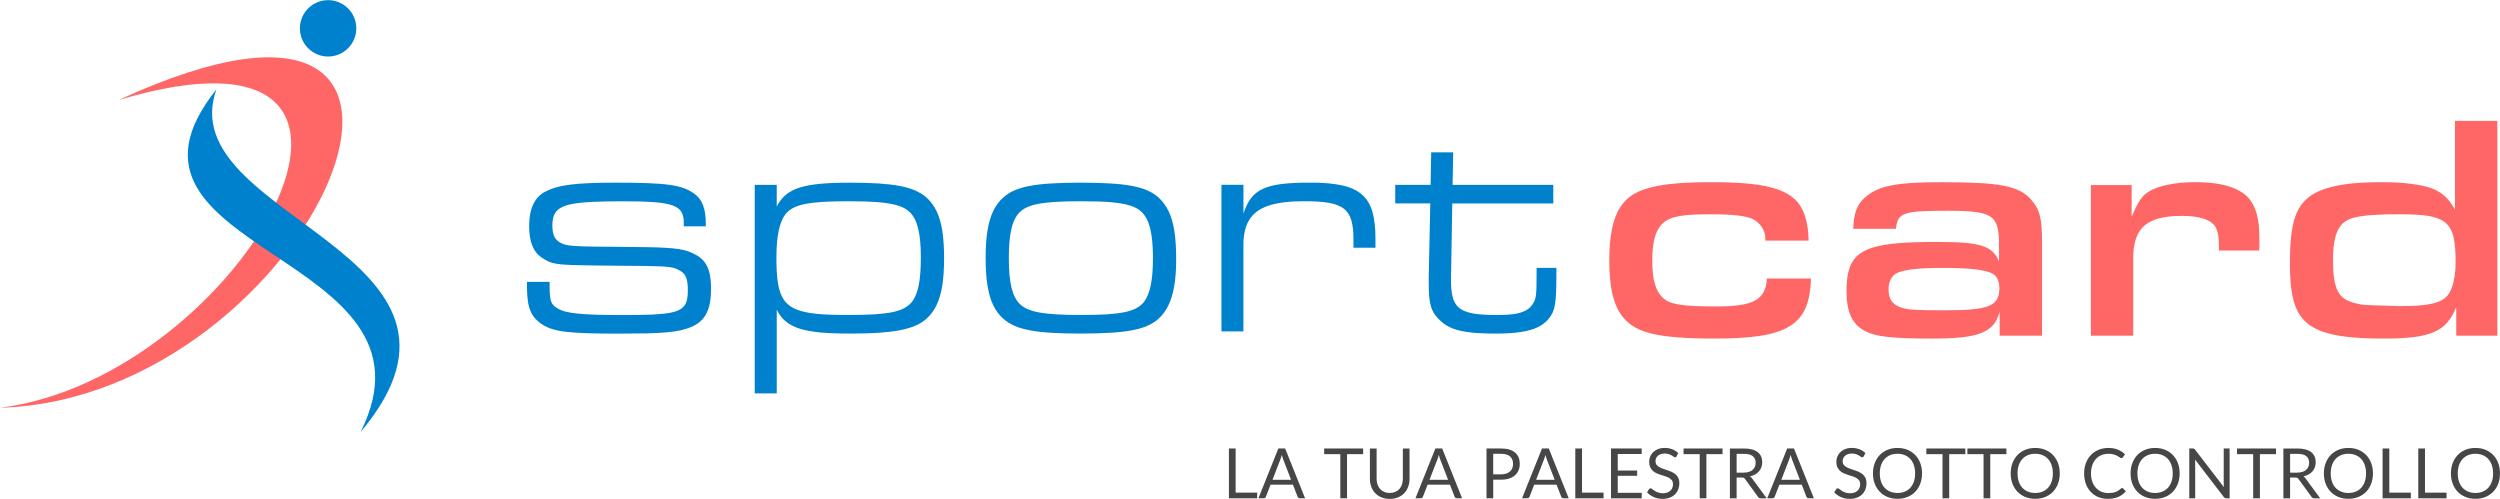 <?xml version="1.0" encoding="UTF-8"?>
<!DOCTYPE svg PUBLIC "-//W3C//DTD SVG 1.1//EN" "http://www.w3.org/Graphics/SVG/1.1/DTD/svg11.dtd">
<!-- Creator: CorelDRAW -->
<svg xmlns="http://www.w3.org/2000/svg" xml:space="preserve" width="516px" height="103px" style="shape-rendering:geometricPrecision; text-rendering:geometricPrecision; image-rendering:optimizeQuality; fill-rule:evenodd; clip-rule:evenodd"
viewBox="0 0 148.514 29.629"
 xmlns:xlink="http://www.w3.org/1999/xlink">
 <defs>
  <style type="text/css">
   <![CDATA[
    .fil3 {fill:#0081CD}
    .fil2 {fill:#FF6666}
    .fil0 {fill:#0081CD;fill-rule:nonzero}
    .fil4 {fill:#464547;fill-rule:nonzero}
    .fil1 {fill:#FF6666;fill-rule:nonzero}
   ]]>
  </style>
 </defs>
 <g id="Livello_x0020_1">
  <g id="_310922984">
   <g>
    <path id="_310833336" class="fil0" d="M40.62 13.438l1.307 0 0 -0.147c0.003,-0.448 -0.052,-0.819 -0.163,-1.111 -0.11,-0.291 -0.291,-0.522 -0.537,-0.693 -0.175,-0.129 -0.377,-0.233 -0.604,-0.319 -0.23,-0.083 -0.518,-0.15 -0.862,-0.196 -0.344,-0.049 -0.773,-0.08 -1.289,-0.101 -0.519,-0.018 -1.154,-0.028 -1.902,-0.028 -0.586,0 -1.098,0.009 -1.534,0.028 -0.439,0.015 -0.816,0.046 -1.138,0.086 -0.319,0.04 -0.598,0.092 -0.834,0.16 -0.236,0.064 -0.448,0.147 -0.635,0.242 -0.331,0.16 -0.58,0.411 -0.746,0.761 -0.166,0.35 -0.249,0.782 -0.249,1.301 0,0.479 0.064,0.874 0.199,1.19 0.132,0.319 0.334,0.558 0.611,0.724 0.104,0.068 0.202,0.123 0.295,0.172 0.095,0.046 0.199,0.083 0.319,0.114 0.123,0.031 0.276,0.055 0.46,0.074 0.187,0.018 0.426,0.031 0.718,0.043 0.288,0.009 0.654,0.015 1.086,0.022 0.436,0.006 0.96,0.012 1.577,0.018 0.629,0.003 1.147,0.006 1.556,0.012 0.408,0.006 0.733,0.015 0.979,0.025 0.242,0.012 0.433,0.028 0.568,0.049 0.138,0.018 0.248,0.046 0.334,0.08 0.086,0.034 0.172,0.077 0.264,0.129 0.166,0.089 0.282,0.221 0.356,0.399 0.071,0.178 0.107,0.423 0.104,0.742 0.003,0.264 -0.018,0.485 -0.071,0.663 -0.049,0.181 -0.147,0.325 -0.295,0.436 -0.144,0.11 -0.356,0.193 -0.635,0.249 -0.282,0.058 -0.647,0.095 -1.105,0.117 -0.454,0.018 -1.016,0.028 -1.687,0.028 -0.632,0 -1.172,-0.006 -1.623,-0.018 -0.451,-0.015 -0.825,-0.037 -1.129,-0.068 -0.304,-0.031 -0.549,-0.071 -0.743,-0.123 -0.193,-0.052 -0.347,-0.12 -0.463,-0.196 -0.129,-0.071 -0.224,-0.153 -0.291,-0.252 -0.068,-0.095 -0.11,-0.23 -0.135,-0.399 -0.025,-0.172 -0.037,-0.402 -0.034,-0.693l0 -0.221 -1.344 0 0 0.221c0,0.439 0.028,0.801 0.083,1.089 0.058,0.288 0.153,0.528 0.288,0.718 0.135,0.193 0.319,0.362 0.549,0.512 0.163,0.104 0.353,0.193 0.574,0.261 0.221,0.071 0.497,0.126 0.831,0.166 0.334,0.04 0.755,0.068 1.258,0.083 0.503,0.018 1.12,0.024 1.847,0.024 0.663,0 1.227,-0.006 1.691,-0.015 0.463,-0.012 0.856,-0.034 1.175,-0.061 0.319,-0.028 0.592,-0.068 0.819,-0.117 0.227,-0.052 0.436,-0.117 0.623,-0.193 0.282,-0.114 0.509,-0.27 0.687,-0.463 0.175,-0.196 0.304,-0.442 0.387,-0.736 0.083,-0.295 0.123,-0.65 0.123,-1.065 0,-0.377 -0.031,-0.7 -0.095,-0.963 -0.067,-0.264 -0.169,-0.485 -0.31,-0.663 -0.141,-0.175 -0.325,-0.322 -0.552,-0.436 -0.138,-0.074 -0.282,-0.135 -0.43,-0.187 -0.147,-0.049 -0.322,-0.089 -0.525,-0.123 -0.202,-0.031 -0.454,-0.055 -0.758,-0.074 -0.307,-0.018 -0.684,-0.034 -1.138,-0.04 -0.454,-0.009 -1.009,-0.015 -1.66,-0.018 -0.607,-0.003 -1.111,-0.009 -1.506,-0.015 -0.399,-0.006 -0.715,-0.015 -0.954,-0.028 -0.242,-0.012 -0.429,-0.031 -0.565,-0.052 -0.132,-0.024 -0.242,-0.052 -0.325,-0.089 -0.212,-0.08 -0.365,-0.206 -0.463,-0.374 -0.098,-0.166 -0.144,-0.393 -0.144,-0.675 -0.003,-0.249 0.028,-0.46 0.092,-0.635 0.067,-0.172 0.184,-0.313 0.356,-0.423 0.172,-0.11 0.414,-0.196 0.73,-0.258 0.313,-0.058 0.718,-0.101 1.212,-0.123 0.494,-0.025 1.095,-0.034 1.807,-0.034 0.752,-0.003 1.362,0.015 1.838,0.052 0.476,0.034 0.841,0.098 1.098,0.19 0.258,0.095 0.436,0.224 0.534,0.393 0.098,0.172 0.144,0.387 0.138,0.653l0 0.202z"/>
    <path id="_3108333361" class="fil0" d="M44.836 10.972l0 12.389 1.307 0 0 -4.97c0.135,0.27 0.307,0.497 0.519,0.681 0.212,0.181 0.482,0.325 0.813,0.436 0.331,0.107 0.746,0.184 1.24,0.233 0.494,0.046 1.092,0.067 1.792,0.067 0.641,0 1.206,-0.015 1.691,-0.046 0.485,-0.034 0.905,-0.083 1.261,-0.153 0.356,-0.068 0.66,-0.157 0.914,-0.267 0.252,-0.11 0.466,-0.242 0.644,-0.399 0.252,-0.218 0.454,-0.488 0.614,-0.813 0.156,-0.325 0.273,-0.718 0.347,-1.178 0.071,-0.46 0.107,-1.006 0.107,-1.635 0,-0.623 -0.037,-1.166 -0.107,-1.623 -0.074,-0.457 -0.19,-0.85 -0.347,-1.172 -0.16,-0.325 -0.362,-0.595 -0.614,-0.813 -0.178,-0.156 -0.393,-0.288 -0.644,-0.399 -0.255,-0.11 -0.558,-0.199 -0.914,-0.27 -0.356,-0.067 -0.776,-0.117 -1.261,-0.15 -0.485,-0.031 -1.049,-0.046 -1.691,-0.046 -0.7,0 -1.298,0.021 -1.792,0.067 -0.494,0.049 -0.908,0.126 -1.24,0.233 -0.331,0.107 -0.601,0.255 -0.813,0.436 -0.212,0.184 -0.384,0.411 -0.519,0.681l0 -1.289 -1.307 0zm5.578 0.976c0.718,0 1.316,0.018 1.792,0.058 0.472,0.043 0.856,0.107 1.144,0.199 0.288,0.092 0.512,0.215 0.672,0.368 0.239,0.218 0.411,0.546 0.522,0.991 0.107,0.445 0.163,1.028 0.16,1.752 0,0.66 -0.043,1.203 -0.129,1.632 -0.086,0.426 -0.221,0.755 -0.405,0.982 -0.12,0.147 -0.273,0.27 -0.46,0.368 -0.184,0.101 -0.42,0.181 -0.709,0.239 -0.285,0.058 -0.641,0.101 -1.068,0.129 -0.423,0.025 -0.936,0.037 -1.537,0.037 -0.742,0.003 -1.371,-0.018 -1.878,-0.068 -0.509,-0.049 -0.923,-0.141 -1.24,-0.273 -0.316,-0.135 -0.558,-0.328 -0.727,-0.583 -0.166,-0.252 -0.279,-0.583 -0.341,-0.991 -0.061,-0.408 -0.089,-0.911 -0.086,-1.51 0,-0.635 0.046,-1.163 0.135,-1.583 0.092,-0.423 0.224,-0.749 0.399,-0.976 0.117,-0.147 0.267,-0.27 0.451,-0.371 0.187,-0.098 0.42,-0.178 0.709,-0.236 0.288,-0.058 0.641,-0.101 1.068,-0.129 0.423,-0.025 0.933,-0.037 1.528,-0.037z"/>
    <path id="_31083333612" class="fil0" d="M64.202 10.843c-0.66,0 -1.239,0.015 -1.733,0.046 -0.497,0.028 -0.923,0.077 -1.282,0.144 -0.362,0.068 -0.669,0.157 -0.92,0.267 -0.255,0.11 -0.469,0.249 -0.647,0.408 -0.252,0.218 -0.454,0.488 -0.614,0.813 -0.157,0.322 -0.27,0.715 -0.344,1.172 -0.074,0.457 -0.11,1 -0.11,1.623 0,0.629 0.037,1.175 0.11,1.635 0.074,0.46 0.187,0.853 0.344,1.178 0.159,0.325 0.362,0.595 0.614,0.813 0.181,0.16 0.399,0.298 0.653,0.408 0.255,0.11 0.562,0.199 0.92,0.267 0.359,0.068 0.785,0.117 1.279,0.144 0.494,0.031 1.071,0.046 1.73,0.046 0.666,0 1.246,-0.015 1.743,-0.046 0.497,-0.028 0.924,-0.077 1.283,-0.144 0.362,-0.067 0.669,-0.156 0.923,-0.267 0.255,-0.11 0.473,-0.248 0.654,-0.408 0.245,-0.218 0.448,-0.488 0.604,-0.81 0.156,-0.322 0.273,-0.709 0.35,-1.16 0.077,-0.451 0.113,-0.979 0.113,-1.583 0,-0.647 -0.037,-1.203 -0.107,-1.672 -0.074,-0.466 -0.19,-0.862 -0.347,-1.187 -0.16,-0.325 -0.362,-0.598 -0.614,-0.822 -0.181,-0.16 -0.399,-0.298 -0.654,-0.408 -0.255,-0.11 -0.561,-0.199 -0.923,-0.267 -0.359,-0.067 -0.785,-0.117 -1.283,-0.144 -0.497,-0.031 -1.077,-0.046 -1.743,-0.046zm0.037 1.105c0.712,0 1.304,0.018 1.773,0.058 0.469,0.043 0.847,0.107 1.129,0.199 0.285,0.092 0.509,0.215 0.669,0.368 0.16,0.15 0.288,0.35 0.39,0.595 0.101,0.242 0.175,0.546 0.221,0.908 0.049,0.362 0.071,0.795 0.071,1.295 0,0.632 -0.046,1.16 -0.135,1.583 -0.089,0.423 -0.224,0.749 -0.399,0.976 -0.117,0.147 -0.267,0.27 -0.451,0.368 -0.184,0.101 -0.42,0.181 -0.706,0.239 -0.285,0.058 -0.641,0.101 -1.062,0.129 -0.42,0.025 -0.927,0.037 -1.519,0.037 -0.546,0 -1.019,-0.009 -1.417,-0.034 -0.402,-0.021 -0.739,-0.058 -1.022,-0.107 -0.282,-0.049 -0.515,-0.114 -0.703,-0.193 -0.19,-0.08 -0.344,-0.178 -0.466,-0.291 -0.239,-0.215 -0.411,-0.546 -0.522,-0.994 -0.107,-0.448 -0.163,-1.037 -0.16,-1.767 0,-0.65 0.043,-1.19 0.129,-1.617 0.086,-0.423 0.221,-0.752 0.405,-0.979 0.117,-0.147 0.267,-0.27 0.451,-0.371 0.187,-0.098 0.423,-0.178 0.712,-0.236 0.288,-0.058 0.644,-0.101 1.071,-0.129 0.426,-0.025 0.942,-0.037 1.54,-0.037z"/>
    <path id="_310833336123" class="fil0" d="M72.559 19.679l1.307 0 0 -5.118c-0.003,-0.629 0.114,-1.135 0.356,-1.522 0.239,-0.384 0.623,-0.663 1.154,-0.838 0.531,-0.172 1.23,-0.258 2.099,-0.255 0.595,-0.003 1.083,0.028 1.467,0.095 0.384,0.067 0.681,0.184 0.893,0.35 0.215,0.169 0.362,0.402 0.448,0.706 0.083,0.301 0.123,0.684 0.12,1.15l0 0.46 1.307 0 0 -0.515c0.003,-0.647 -0.058,-1.187 -0.181,-1.62 -0.126,-0.433 -0.334,-0.776 -0.629,-1.028 -0.295,-0.255 -0.69,-0.436 -1.193,-0.543 -0.503,-0.11 -1.129,-0.163 -1.881,-0.159 -0.669,-0.003 -1.23,0.024 -1.684,0.08 -0.457,0.055 -0.831,0.153 -1.123,0.288 -0.291,0.135 -0.528,0.325 -0.709,0.565 -0.178,0.239 -0.325,0.543 -0.442,0.908l0 -1.712 -1.307 0 0 8.707z"/>
    <path id="_3108333361234" class="fil0" d="M82.887 12.076l2.08 0 -0.092 4.363 0 0.405c0,0.31 0.009,0.58 0.031,0.804 0.024,0.224 0.061,0.42 0.113,0.586 0.055,0.166 0.129,0.316 0.221,0.448 0.092,0.132 0.212,0.264 0.353,0.39 0.199,0.184 0.439,0.328 0.718,0.436 0.282,0.107 0.632,0.187 1.049,0.233 0.414,0.046 0.923,0.067 1.528,0.067 0.561,0 1.046,-0.031 1.448,-0.092 0.405,-0.061 0.746,-0.156 1.019,-0.288 0.273,-0.135 0.494,-0.307 0.663,-0.522 0.092,-0.11 0.166,-0.233 0.224,-0.362 0.058,-0.129 0.104,-0.291 0.135,-0.479 0.031,-0.19 0.052,-0.433 0.064,-0.724 0.012,-0.288 0.018,-0.653 0.018,-1.086l0 -0.35 -1.178 0 0 0.295c0,0.319 -0.003,0.583 -0.006,0.789 -0.003,0.209 -0.015,0.377 -0.028,0.506 -0.015,0.126 -0.037,0.233 -0.068,0.316 -0.031,0.083 -0.071,0.159 -0.12,0.23 -0.095,0.16 -0.23,0.288 -0.405,0.384 -0.172,0.098 -0.396,0.169 -0.669,0.215 -0.273,0.043 -0.611,0.064 -1.006,0.064 -0.589,0.003 -1.071,-0.025 -1.442,-0.086 -0.371,-0.061 -0.653,-0.175 -0.853,-0.334 -0.196,-0.163 -0.331,-0.393 -0.399,-0.69 -0.071,-0.298 -0.098,-0.681 -0.086,-1.154l0.074 -4.363 6.001 0 0 -1.105 -5.983 0 0.037 -1.933 -1.307 0 -0.037 1.933 -2.099 0 0 1.105z"/>
    <path id="_310833120" class="fil1" d="M104.964 16.536c-0.016,0.315 -0.079,0.579 -0.188,0.792 -0.111,0.213 -0.28,0.381 -0.509,0.512 -0.229,0.127 -0.531,0.219 -0.909,0.273 -0.375,0.057 -0.839,0.083 -1.389,0.083 -0.512,0 -0.947,-0.006 -1.307,-0.025 -0.362,-0.016 -0.661,-0.041 -0.903,-0.083 -0.238,-0.038 -0.436,-0.092 -0.591,-0.156 -0.156,-0.067 -0.283,-0.153 -0.385,-0.251 -0.219,-0.197 -0.378,-0.474 -0.48,-0.833 -0.102,-0.362 -0.149,-0.82 -0.149,-1.38 0,-0.512 0.041,-0.941 0.127,-1.284 0.086,-0.343 0.216,-0.617 0.388,-0.814 0.134,-0.165 0.318,-0.292 0.547,-0.388 0.226,-0.095 0.534,-0.162 0.915,-0.203 0.385,-0.038 0.877,-0.06 1.475,-0.057 0.699,0 1.259,0.025 1.675,0.076 0.416,0.051 0.725,0.134 0.919,0.248 0.14,0.083 0.264,0.188 0.369,0.315 0.105,0.124 0.181,0.261 0.235,0.407 0.054,0.146 0.076,0.292 0.064,0.442l0 0.076 2.575 0c-0.013,-0.547 -0.079,-1.02 -0.2,-1.415 -0.121,-0.397 -0.312,-0.728 -0.575,-0.995 -0.264,-0.264 -0.617,-0.477 -1.055,-0.629 -0.439,-0.156 -0.982,-0.267 -1.634,-0.334 -0.648,-0.067 -1.421,-0.102 -2.314,-0.098 -0.779,0 -1.459,0.022 -2.038,0.07 -0.579,0.048 -1.071,0.121 -1.481,0.223 -0.41,0.099 -0.75,0.223 -1.02,0.375 -0.356,0.194 -0.645,0.467 -0.871,0.814 -0.226,0.347 -0.391,0.782 -0.496,1.303 -0.108,0.525 -0.159,1.148 -0.159,1.869 0,0.728 0.051,1.354 0.159,1.872 0.108,0.521 0.277,0.954 0.509,1.297 0.229,0.343 0.528,0.617 0.896,0.817 0.27,0.153 0.61,0.277 1.027,0.372 0.413,0.095 0.919,0.165 1.519,0.21 0.601,0.045 1.316,0.067 2.146,0.067 1.087,0.003 1.996,-0.051 2.728,-0.165 0.728,-0.114 1.31,-0.305 1.742,-0.575 0.432,-0.267 0.747,-0.633 0.941,-1.094 0.194,-0.461 0.299,-1.039 0.312,-1.732l-2.613 0z"/>
    <path id="_3108331201" class="fil1" d="M112.631 13.58c0.019,-0.235 0.067,-0.426 0.149,-0.569 0.08,-0.143 0.223,-0.251 0.429,-0.324 0.203,-0.07 0.502,-0.118 0.89,-0.143 0.391,-0.022 0.906,-0.035 1.545,-0.032 0.68,-0.003 1.23,0.016 1.643,0.064 0.416,0.048 0.731,0.14 0.941,0.277 0.213,0.14 0.353,0.343 0.426,0.617 0.07,0.273 0.105,0.636 0.099,1.084l0 0.973c-0.092,-0.232 -0.216,-0.426 -0.372,-0.575 -0.159,-0.153 -0.372,-0.27 -0.642,-0.356 -0.267,-0.086 -0.617,-0.146 -1.043,-0.181 -0.426,-0.035 -0.957,-0.051 -1.586,-0.051 -0.896,-0.003 -1.659,0.022 -2.292,0.07 -0.629,0.051 -1.151,0.137 -1.558,0.261 -0.41,0.127 -0.728,0.299 -0.957,0.521 -0.229,0.223 -0.388,0.509 -0.48,0.852 -0.089,0.343 -0.134,0.763 -0.13,1.253 0,0.588 0.083,1.071 0.254,1.446 0.168,0.378 0.435,0.664 0.795,0.862 0.156,0.089 0.343,0.165 0.563,0.226 0.219,0.064 0.486,0.111 0.804,0.149 0.315,0.035 0.693,0.06 1.135,0.079 0.442,0.016 0.963,0.022 1.561,0.022 0.69,0 1.268,-0.025 1.745,-0.076 0.474,-0.051 0.862,-0.14 1.163,-0.261 0.302,-0.121 0.537,-0.286 0.709,-0.493 0.168,-0.207 0.292,-0.464 0.369,-0.772l0 1.43 2.518 0 0 -5.531c0,-0.359 -0.009,-0.671 -0.029,-0.931 -0.019,-0.261 -0.054,-0.486 -0.105,-0.677 -0.048,-0.194 -0.118,-0.366 -0.203,-0.518 -0.089,-0.153 -0.197,-0.302 -0.331,-0.448 -0.175,-0.2 -0.391,-0.366 -0.649,-0.496 -0.257,-0.13 -0.582,-0.235 -0.979,-0.312 -0.397,-0.073 -0.893,-0.127 -1.491,-0.159 -0.598,-0.032 -1.326,-0.045 -2.184,-0.045 -0.645,0 -1.205,0.013 -1.678,0.038 -0.474,0.029 -0.881,0.073 -1.224,0.137 -0.34,0.06 -0.636,0.146 -0.884,0.251 -0.245,0.105 -0.464,0.238 -0.658,0.394 -0.184,0.143 -0.331,0.302 -0.445,0.48 -0.114,0.175 -0.197,0.381 -0.254,0.617 -0.057,0.238 -0.089,0.521 -0.102,0.849l2.537 0zm2.766 2.327c0.76,0 1.373,0.025 1.844,0.073 0.47,0.051 0.823,0.127 1.055,0.232 0.153,0.06 0.27,0.169 0.353,0.327 0.083,0.156 0.124,0.347 0.124,0.569 0.003,0.267 -0.041,0.483 -0.137,0.655 -0.092,0.175 -0.257,0.308 -0.496,0.404 -0.235,0.095 -0.563,0.165 -0.985,0.203 -0.42,0.038 -0.957,0.057 -1.605,0.054 -0.41,0 -0.76,-0.003 -1.043,-0.006 -0.283,-0.003 -0.515,-0.01 -0.693,-0.019 -0.181,-0.01 -0.321,-0.019 -0.42,-0.032 -0.426,-0.064 -0.734,-0.188 -0.922,-0.375 -0.191,-0.188 -0.283,-0.458 -0.28,-0.807 0,-0.232 0.045,-0.436 0.134,-0.607 0.086,-0.175 0.207,-0.296 0.362,-0.366 0.226,-0.105 0.556,-0.181 0.998,-0.232 0.439,-0.048 1.008,-0.073 1.71,-0.073z"/>
    <path id="_31083312012" class="fil1" d="M124.209 19.931l2.518 0 0 -4.597c-0.003,-0.601 0.092,-1.087 0.286,-1.459 0.194,-0.369 0.505,-0.639 0.935,-0.807 0.429,-0.172 0.995,-0.254 1.698,-0.251 0.528,0 0.96,0.06 1.3,0.178 0.337,0.118 0.566,0.289 0.684,0.509 0.051,0.105 0.089,0.213 0.118,0.327 0.029,0.111 0.048,0.251 0.057,0.413 0.01,0.165 0.016,0.375 0.016,0.633l2.384 0c0.01,-0.127 0.016,-0.242 0.016,-0.343 0.003,-0.102 0.003,-0.178 0.003,-0.229 0,-0.353 -0.013,-0.664 -0.041,-0.935 -0.029,-0.27 -0.073,-0.509 -0.134,-0.718 -0.064,-0.21 -0.143,-0.404 -0.245,-0.579 -0.238,-0.42 -0.639,-0.734 -1.205,-0.944 -0.563,-0.21 -1.294,-0.315 -2.19,-0.315 -0.585,0 -1.103,0.048 -1.561,0.137 -0.455,0.089 -0.83,0.216 -1.129,0.378 -0.149,0.086 -0.283,0.188 -0.397,0.308 -0.114,0.118 -0.223,0.277 -0.331,0.47 -0.108,0.197 -0.229,0.451 -0.359,0.766l0 -1.888 -2.422 0 0 8.945z"/>
    <path id="_310833120123" class="fil1" d="M148.356 19.931l0 -12.76 -2.518 0 0 5.264c-0.111,-0.197 -0.223,-0.362 -0.331,-0.499 -0.111,-0.137 -0.226,-0.258 -0.346,-0.356 -0.121,-0.099 -0.258,-0.191 -0.41,-0.27 -0.191,-0.102 -0.445,-0.191 -0.757,-0.264 -0.315,-0.073 -0.674,-0.13 -1.084,-0.172 -0.413,-0.041 -0.858,-0.06 -1.345,-0.06 -0.671,0 -1.262,0.022 -1.771,0.07 -0.509,0.048 -0.951,0.121 -1.329,0.223 -0.378,0.099 -0.706,0.223 -0.982,0.375 -0.27,0.153 -0.499,0.34 -0.683,0.563 -0.188,0.219 -0.337,0.49 -0.448,0.811 -0.114,0.321 -0.194,0.712 -0.245,1.17 -0.051,0.458 -0.073,1.001 -0.073,1.634 0,0.601 0.029,1.116 0.089,1.545 0.057,0.429 0.153,0.795 0.283,1.094 0.127,0.299 0.296,0.55 0.506,0.757 0.245,0.248 0.569,0.448 0.973,0.604 0.404,0.153 0.903,0.267 1.5,0.337 0.601,0.073 1.313,0.108 2.143,0.108 0.715,0.003 1.322,-0.025 1.815,-0.083 0.493,-0.057 0.903,-0.156 1.23,-0.296 0.324,-0.137 0.595,-0.327 0.804,-0.572 0.21,-0.242 0.391,-0.55 0.537,-0.919l0 1.698 2.441 0zm-5.76 -7.21c0.696,-0.003 1.262,0.029 1.698,0.102 0.432,0.076 0.766,0.213 0.995,0.413 0.229,0.2 0.388,0.49 0.47,0.868 0.083,0.378 0.124,0.871 0.118,1.478 0,0.296 -0.019,0.569 -0.06,0.826 -0.041,0.258 -0.095,0.486 -0.172,0.687 -0.073,0.197 -0.162,0.353 -0.264,0.47 -0.124,0.146 -0.302,0.264 -0.531,0.353 -0.229,0.089 -0.525,0.156 -0.89,0.197 -0.366,0.041 -0.814,0.06 -1.345,0.06 -0.054,0 -0.156,-0.003 -0.308,-0.006 -0.153,-0.003 -0.327,-0.01 -0.525,-0.016 -0.2,-0.006 -0.394,-0.013 -0.591,-0.019 -0.194,-0.006 -0.359,-0.013 -0.496,-0.019 -0.14,-0.006 -0.223,-0.013 -0.254,-0.016 -0.28,-0.029 -0.531,-0.083 -0.753,-0.162 -0.223,-0.076 -0.397,-0.169 -0.524,-0.277 -0.134,-0.118 -0.242,-0.273 -0.327,-0.461 -0.083,-0.191 -0.146,-0.426 -0.184,-0.706 -0.041,-0.28 -0.06,-0.617 -0.06,-1.008 0,-0.369 0.016,-0.687 0.054,-0.957 0.035,-0.27 0.089,-0.505 0.165,-0.699 0.076,-0.194 0.175,-0.362 0.296,-0.499 0.099,-0.114 0.229,-0.21 0.397,-0.289 0.169,-0.079 0.385,-0.14 0.655,-0.188 0.267,-0.048 0.601,-0.083 1.001,-0.102 0.397,-0.022 0.877,-0.032 1.437,-0.032l0 0z"/>
   </g>
   <g>
    <path id="_310832976" class="fil2" d="M-0 24.215c14.34,-1.765 26.844,-24.198 7.046,-18.28 24.085,-11.091 11.581,17.747 -7.046,18.28z"/>
    <circle id="_310923200" class="fil3" cx="19.491" cy="1.675" r="1.675"/>
    <path id="_310923128" class="fil3" d="M21.417 25.66c8.992,-10.676 -11.296,-12.726 -8.562,-20.355 -7.774,9.725 13.951,9.64 8.562,20.355z"/>
   </g>
  </g>
  <polygon class="fil4" points="74.684,29.257 74.684,29.594 73.005,29.594 73.005,26.635 73.404,26.635 73.404,29.257 "/>
  <path id="1" class="fil4" d="M76.697 28.495l-0.465 -1.204c-0.014,-0.036 -0.028,-0.078 -0.043,-0.125 -0.015,-0.048 -0.03,-0.098 -0.043,-0.151 -0.029,0.112 -0.058,0.204 -0.089,0.279l-0.465 1.202 1.105 0zm0.834 1.098l-0.31 0c-0.036,0 -0.065,-0.009 -0.087,-0.027 -0.022,-0.018 -0.039,-0.041 -0.05,-0.068l-0.277 -0.714 -1.328 0 -0.277 0.714c-0.008,0.025 -0.024,0.047 -0.047,0.066 -0.023,0.019 -0.052,0.029 -0.087,0.029l-0.31 0 1.183 -2.959 0.405 0 1.183 2.959z"/>
  <polygon id="12" class="fil4" points="80.979,26.971 80.021,26.971 80.021,29.594 79.623,29.594 79.623,26.971 78.663,26.971 78.663,26.635 80.979,26.635 "/>
  <path id="123" class="fil4" d="M82.559 29.276c0.122,0 0.232,-0.021 0.328,-0.062 0.096,-0.041 0.178,-0.099 0.245,-0.173 0.067,-0.074 0.118,-0.163 0.153,-0.266 0.035,-0.103 0.052,-0.217 0.052,-0.341l0 -1.798 0.398 0 0 1.798c0,0.171 -0.027,0.329 -0.081,0.475 -0.054,0.146 -0.132,0.272 -0.233,0.379 -0.101,0.107 -0.225,0.191 -0.371,0.251 -0.146,0.061 -0.31,0.091 -0.491,0.091 -0.182,0 -0.345,-0.03 -0.491,-0.091 -0.146,-0.061 -0.27,-0.145 -0.372,-0.251 -0.102,-0.107 -0.18,-0.233 -0.234,-0.379 -0.054,-0.146 -0.082,-0.304 -0.082,-0.475l0 -1.798 0.399 0 0 1.796c0,0.124 0.018,0.237 0.053,0.341 0.035,0.103 0.086,0.192 0.153,0.266 0.067,0.074 0.149,0.132 0.246,0.174 0.097,0.042 0.206,0.063 0.329,0.063z"/>
  <path id="1234" class="fil4" d="M86.025 28.495l-0.465 -1.204c-0.014,-0.036 -0.028,-0.078 -0.043,-0.125 -0.015,-0.048 -0.03,-0.098 -0.043,-0.151 -0.029,0.112 -0.058,0.204 -0.089,0.279l-0.465 1.202 1.105 0zm0.834 1.098l-0.31 0c-0.036,0 -0.065,-0.009 -0.087,-0.027 -0.022,-0.018 -0.039,-0.041 -0.05,-0.068l-0.277 -0.714 -1.328 0 -0.277 0.714c-0.008,0.025 -0.024,0.047 -0.047,0.066 -0.023,0.019 -0.052,0.029 -0.087,0.029l-0.31 0 1.183 -2.959 0.405 0 1.183 2.959z"/>
  <path id="12345" class="fil4" d="M89.18 28.169c0.114,0 0.215,-0.015 0.303,-0.045 0.087,-0.03 0.161,-0.073 0.221,-0.127 0.06,-0.054 0.105,-0.119 0.135,-0.195 0.03,-0.076 0.045,-0.159 0.045,-0.25 0,-0.189 -0.058,-0.336 -0.174,-0.442 -0.116,-0.106 -0.293,-0.159 -0.53,-0.159l-0.475 0 0 1.218 0.475 0zm0 -1.534c0.187,0 0.35,0.021 0.489,0.065 0.138,0.043 0.253,0.105 0.343,0.185 0.091,0.08 0.159,0.176 0.204,0.289 0.045,0.113 0.067,0.239 0.067,0.378 0,0.138 -0.024,0.264 -0.072,0.378 -0.048,0.114 -0.118,0.213 -0.211,0.295 -0.093,0.083 -0.208,0.147 -0.345,0.193 -0.137,0.046 -0.295,0.069 -0.474,0.069l-0.475 0 0 1.107 -0.399 0 0 -2.959 0.873 0z"/>
  <path id="123456" class="fil4" d="M92.358 28.495l-0.465 -1.204c-0.014,-0.036 -0.028,-0.078 -0.043,-0.125 -0.015,-0.048 -0.03,-0.098 -0.043,-0.151 -0.029,0.112 -0.058,0.204 -0.089,0.279l-0.465 1.202 1.105 0zm0.834 1.098l-0.31 0c-0.036,0 -0.065,-0.009 -0.087,-0.027 -0.022,-0.018 -0.039,-0.041 -0.05,-0.068l-0.277 -0.714 -1.328 0 -0.277 0.714c-0.008,0.025 -0.024,0.047 -0.047,0.066 -0.023,0.019 -0.052,0.029 -0.087,0.029l-0.31 0 1.183 -2.959 0.405 0 1.183 2.959z"/>
  <polygon id="1234567" class="fil4" points="95.261,29.257 95.261,29.594 93.582,29.594 93.582,26.635 93.981,26.635 93.981,29.257 "/>
  <polygon id="12345678" class="fil4" points="97.528,29.267 97.526,29.594 95.703,29.594 95.703,26.635 97.526,26.635 97.526,26.961 96.103,26.961 96.103,27.944 97.255,27.944 97.255,28.258 96.103,28.258 96.103,29.267 "/>
  <path id="123456789" class="fil4" d="M99.601 27.098c-0.012,0.021 -0.025,0.036 -0.04,0.046 -0.014,0.01 -0.032,0.016 -0.053,0.016 -0.023,0 -0.051,-0.012 -0.083,-0.035 -0.032,-0.023 -0.071,-0.05 -0.118,-0.078 -0.047,-0.028 -0.105,-0.054 -0.171,-0.077 -0.067,-0.023 -0.148,-0.035 -0.243,-0.035 -0.089,0 -0.168,0.012 -0.236,0.036 -0.068,0.024 -0.125,0.057 -0.171,0.098 -0.046,0.041 -0.081,0.089 -0.105,0.145 -0.023,0.056 -0.035,0.116 -0.035,0.181 0,0.083 0.021,0.151 0.061,0.205 0.041,0.054 0.094,0.101 0.161,0.14 0.067,0.039 0.142,0.072 0.227,0.1 0.085,0.028 0.171,0.058 0.26,0.088 0.089,0.03 0.176,0.064 0.26,0.102 0.085,0.038 0.16,0.086 0.227,0.144 0.067,0.058 0.12,0.129 0.161,0.213 0.041,0.084 0.061,0.187 0.061,0.31 0,0.129 -0.022,0.251 -0.066,0.364 -0.044,0.114 -0.108,0.213 -0.193,0.297 -0.085,0.084 -0.189,0.15 -0.312,0.198 -0.123,0.048 -0.264,0.072 -0.421,0.072 -0.193,0 -0.368,-0.035 -0.524,-0.105 -0.157,-0.069 -0.291,-0.163 -0.403,-0.281l0.116 -0.19c0.011,-0.015 0.025,-0.028 0.041,-0.039 0.016,-0.01 0.033,-0.015 0.052,-0.015 0.018,0 0.039,0.007 0.061,0.021 0.023,0.015 0.048,0.033 0.077,0.055 0.029,0.022 0.062,0.046 0.099,0.072 0.037,0.026 0.08,0.05 0.127,0.072 0.048,0.022 0.101,0.04 0.162,0.054 0.061,0.014 0.129,0.022 0.204,0.022 0.095,0 0.18,-0.013 0.254,-0.039 0.074,-0.026 0.138,-0.063 0.189,-0.111 0.052,-0.048 0.091,-0.104 0.118,-0.17 0.028,-0.066 0.041,-0.14 0.041,-0.221 0,-0.089 -0.02,-0.163 -0.061,-0.22 -0.041,-0.057 -0.094,-0.105 -0.16,-0.143 -0.066,-0.039 -0.142,-0.072 -0.227,-0.098 -0.085,-0.027 -0.172,-0.054 -0.26,-0.083 -0.088,-0.028 -0.175,-0.061 -0.26,-0.098 -0.085,-0.037 -0.161,-0.085 -0.227,-0.145 -0.066,-0.059 -0.119,-0.134 -0.16,-0.222 -0.041,-0.089 -0.061,-0.198 -0.061,-0.329 0,-0.105 0.021,-0.206 0.061,-0.304 0.041,-0.098 0.1,-0.184 0.178,-0.26 0.078,-0.076 0.173,-0.136 0.287,-0.182 0.114,-0.045 0.244,-0.068 0.391,-0.068 0.165,0 0.316,0.026 0.451,0.078 0.136,0.052 0.255,0.128 0.358,0.227l-0.097 0.19z"/>
  <polygon id="12345678910" class="fil4" points="102.328,26.971 101.37,26.971 101.37,29.594 100.972,29.594 100.972,26.971 100.012,26.971 100.012,26.635 102.328,26.635 "/>
  <path id="1234567891011" class="fil4" d="M103.586 28.068c0.116,0 0.218,-0.014 0.307,-0.043 0.089,-0.028 0.163,-0.068 0.223,-0.12 0.06,-0.052 0.105,-0.113 0.135,-0.184 0.03,-0.072 0.045,-0.151 0.045,-0.237 0,-0.176 -0.058,-0.309 -0.173,-0.398 -0.116,-0.089 -0.289,-0.134 -0.52,-0.134l-0.438 0 0 1.117 0.421 0zm1.367 1.526l-0.355 0c-0.073,0 -0.127,-0.028 -0.161,-0.085l-0.768 -1.057c-0.023,-0.033 -0.048,-0.057 -0.075,-0.072 -0.027,-0.014 -0.069,-0.021 -0.125,-0.021l-0.304 0 0 1.235 -0.399 0 0 -2.959 0.836 0c0.187,0 0.349,0.019 0.485,0.057 0.136,0.038 0.249,0.093 0.338,0.164 0.089,0.072 0.154,0.158 0.197,0.259 0.043,0.101 0.064,0.215 0.064,0.34 0,0.105 -0.016,0.202 -0.05,0.293 -0.033,0.091 -0.081,0.172 -0.143,0.244 -0.063,0.072 -0.139,0.134 -0.229,0.185 -0.09,0.051 -0.193,0.089 -0.307,0.116 0.051,0.029 0.095,0.071 0.132,0.126l0.863 1.175z"/>
  <path id="123456789101112" class="fil4" d="M106.924 28.495l-0.465 -1.204c-0.014,-0.036 -0.028,-0.078 -0.043,-0.125 -0.015,-0.048 -0.03,-0.098 -0.043,-0.151 -0.029,0.112 -0.058,0.204 -0.089,0.279l-0.465 1.202 1.105 0zm0.834 1.098l-0.31 0c-0.036,0 -0.065,-0.009 -0.087,-0.027 -0.022,-0.018 -0.039,-0.041 -0.05,-0.068l-0.277 -0.714 -1.328 0 -0.277 0.714c-0.008,0.025 -0.024,0.047 -0.047,0.066 -0.023,0.019 -0.052,0.029 -0.087,0.029l-0.31 0 1.183 -2.959 0.405 0 1.183 2.959z"/>
  <path id="12345678910111213" class="fil4" d="M110.719 27.098c-0.012,0.021 -0.025,0.036 -0.04,0.046 -0.014,0.01 -0.032,0.016 -0.053,0.016 -0.023,0 -0.051,-0.012 -0.083,-0.035 -0.032,-0.023 -0.071,-0.05 -0.118,-0.078 -0.047,-0.028 -0.105,-0.054 -0.171,-0.077 -0.067,-0.023 -0.148,-0.035 -0.243,-0.035 -0.089,0 -0.168,0.012 -0.236,0.036 -0.068,0.024 -0.125,0.057 -0.171,0.098 -0.046,0.041 -0.081,0.089 -0.105,0.145 -0.023,0.056 -0.035,0.116 -0.035,0.181 0,0.083 0.021,0.151 0.061,0.205 0.041,0.054 0.094,0.101 0.161,0.14 0.067,0.039 0.142,0.072 0.227,0.1 0.085,0.028 0.171,0.058 0.26,0.088 0.089,0.03 0.176,0.064 0.26,0.102 0.085,0.038 0.16,0.086 0.227,0.144 0.067,0.058 0.12,0.129 0.161,0.213 0.041,0.084 0.061,0.187 0.061,0.31 0,0.129 -0.022,0.251 -0.066,0.364 -0.044,0.114 -0.108,0.213 -0.193,0.297 -0.085,0.084 -0.189,0.15 -0.312,0.198 -0.123,0.048 -0.264,0.072 -0.421,0.072 -0.193,0 -0.368,-0.035 -0.524,-0.105 -0.157,-0.069 -0.291,-0.163 -0.403,-0.281l0.116 -0.19c0.011,-0.015 0.025,-0.028 0.041,-0.039 0.016,-0.01 0.033,-0.015 0.052,-0.015 0.018,0 0.039,0.007 0.061,0.021 0.023,0.015 0.048,0.033 0.077,0.055 0.029,0.022 0.062,0.046 0.099,0.072 0.037,0.026 0.08,0.05 0.127,0.072 0.048,0.022 0.101,0.04 0.162,0.054 0.061,0.014 0.129,0.022 0.204,0.022 0.095,0 0.18,-0.013 0.254,-0.039 0.074,-0.026 0.138,-0.063 0.189,-0.111 0.052,-0.048 0.091,-0.104 0.118,-0.17 0.028,-0.066 0.041,-0.14 0.041,-0.221 0,-0.089 -0.02,-0.163 -0.061,-0.22 -0.041,-0.057 -0.094,-0.105 -0.16,-0.143 -0.066,-0.039 -0.142,-0.072 -0.227,-0.098 -0.085,-0.027 -0.172,-0.054 -0.26,-0.083 -0.088,-0.028 -0.175,-0.061 -0.26,-0.098 -0.085,-0.037 -0.161,-0.085 -0.227,-0.145 -0.066,-0.059 -0.119,-0.134 -0.16,-0.222 -0.041,-0.089 -0.061,-0.198 -0.061,-0.329 0,-0.105 0.021,-0.206 0.061,-0.304 0.041,-0.098 0.1,-0.184 0.178,-0.26 0.078,-0.076 0.173,-0.136 0.287,-0.182 0.114,-0.045 0.244,-0.068 0.391,-0.068 0.165,0 0.316,0.026 0.451,0.078 0.136,0.052 0.255,0.128 0.358,0.227l-0.097 0.19z"/>
  <path id="1234567891011121314" class="fil4" d="M114.18 28.115c0,0.222 -0.035,0.425 -0.105,0.61 -0.07,0.185 -0.169,0.345 -0.297,0.478 -0.128,0.134 -0.282,0.237 -0.461,0.31 -0.18,0.074 -0.379,0.111 -0.596,0.111 -0.217,0 -0.416,-0.037 -0.595,-0.111 -0.179,-0.074 -0.332,-0.177 -0.46,-0.31 -0.128,-0.134 -0.227,-0.293 -0.297,-0.478 -0.07,-0.185 -0.105,-0.388 -0.105,-0.61 0,-0.222 0.035,-0.425 0.105,-0.611 0.07,-0.185 0.169,-0.345 0.297,-0.479 0.128,-0.134 0.281,-0.238 0.46,-0.312 0.179,-0.074 0.377,-0.111 0.595,-0.111 0.218,0 0.416,0.037 0.596,0.111 0.18,0.074 0.333,0.178 0.461,0.312 0.128,0.134 0.227,0.294 0.297,0.479 0.07,0.185 0.105,0.389 0.105,0.611zm-0.411 0c0,-0.182 -0.025,-0.345 -0.074,-0.489 -0.049,-0.145 -0.12,-0.267 -0.211,-0.367 -0.091,-0.1 -0.201,-0.176 -0.33,-0.23 -0.129,-0.054 -0.274,-0.081 -0.434,-0.081 -0.158,0 -0.302,0.027 -0.432,0.081 -0.129,0.054 -0.239,0.13 -0.331,0.23 -0.092,0.1 -0.162,0.222 -0.212,0.367 -0.05,0.145 -0.074,0.308 -0.074,0.489 0,0.182 0.025,0.344 0.074,0.488 0.05,0.144 0.12,0.266 0.212,0.365 0.092,0.1 0.202,0.176 0.331,0.229 0.129,0.053 0.273,0.08 0.432,0.08 0.16,0 0.304,-0.027 0.434,-0.08 0.129,-0.053 0.24,-0.129 0.33,-0.229 0.091,-0.1 0.161,-0.222 0.211,-0.365 0.05,-0.144 0.074,-0.306 0.074,-0.488z"/>
  <polygon id="123456789101112131415" class="fil4" points="116.752,26.971 115.794,26.971 115.794,29.594 115.396,29.594 115.396,26.971 114.436,26.971 114.436,26.635 116.752,26.635 "/>
  <polygon id="12345678910111213141516" class="fil4" points="119.191,26.971 118.233,26.971 118.233,29.594 117.834,29.594 117.834,26.971 116.874,26.971 116.874,26.635 119.191,26.635 "/>
  <path id="1234567891011121314151617" class="fil4" d="M122.362 28.115c0,0.222 -0.035,0.425 -0.105,0.61 -0.07,0.185 -0.169,0.345 -0.297,0.478 -0.128,0.134 -0.282,0.237 -0.461,0.31 -0.18,0.074 -0.379,0.111 -0.596,0.111 -0.217,0 -0.416,-0.037 -0.595,-0.111 -0.179,-0.074 -0.332,-0.177 -0.46,-0.31 -0.128,-0.134 -0.227,-0.293 -0.297,-0.478 -0.07,-0.185 -0.105,-0.388 -0.105,-0.61 0,-0.222 0.035,-0.425 0.105,-0.611 0.07,-0.185 0.169,-0.345 0.297,-0.479 0.128,-0.134 0.281,-0.238 0.46,-0.312 0.179,-0.074 0.377,-0.111 0.595,-0.111 0.218,0 0.416,0.037 0.596,0.111 0.18,0.074 0.333,0.178 0.461,0.312 0.128,0.134 0.227,0.294 0.297,0.479 0.07,0.185 0.105,0.389 0.105,0.611zm-0.411 0c0,-0.182 -0.025,-0.345 -0.074,-0.489 -0.049,-0.145 -0.12,-0.267 -0.211,-0.367 -0.091,-0.1 -0.201,-0.176 -0.33,-0.23 -0.129,-0.054 -0.274,-0.081 -0.434,-0.081 -0.158,0 -0.302,0.027 -0.432,0.081 -0.129,0.054 -0.239,0.13 -0.331,0.23 -0.092,0.1 -0.162,0.222 -0.212,0.367 -0.05,0.145 -0.074,0.308 -0.074,0.489 0,0.182 0.025,0.344 0.074,0.488 0.05,0.144 0.12,0.266 0.212,0.365 0.092,0.1 0.202,0.176 0.331,0.229 0.129,0.053 0.273,0.08 0.432,0.08 0.16,0 0.304,-0.027 0.434,-0.08 0.129,-0.053 0.24,-0.129 0.33,-0.229 0.091,-0.1 0.161,-0.222 0.211,-0.365 0.05,-0.144 0.074,-0.306 0.074,-0.488z"/>
  <path id="123456789101112131415161718" class="fil4" d="M126.068 28.983c0.022,0 0.041,0.009 0.058,0.027l0.159 0.171c-0.121,0.14 -0.268,0.25 -0.441,0.328 -0.173,0.078 -0.382,0.118 -0.627,0.118 -0.212,0 -0.405,-0.037 -0.578,-0.111 -0.173,-0.074 -0.321,-0.177 -0.444,-0.31 -0.123,-0.133 -0.218,-0.292 -0.285,-0.478 -0.067,-0.186 -0.101,-0.39 -0.101,-0.613 0,-0.223 0.035,-0.427 0.105,-0.613 0.07,-0.186 0.169,-0.345 0.297,-0.479 0.127,-0.134 0.279,-0.237 0.457,-0.311 0.178,-0.074 0.374,-0.11 0.588,-0.11 0.211,0 0.396,0.034 0.557,0.101 0.161,0.067 0.303,0.159 0.425,0.275l-0.132 0.184c-0.008,0.014 -0.019,0.025 -0.032,0.034 -0.013,0.009 -0.031,0.014 -0.053,0.014 -0.025,0 -0.055,-0.014 -0.091,-0.041 -0.036,-0.027 -0.083,-0.056 -0.14,-0.089 -0.058,-0.033 -0.13,-0.063 -0.217,-0.09 -0.087,-0.027 -0.193,-0.04 -0.32,-0.04 -0.153,0 -0.292,0.026 -0.419,0.079 -0.127,0.053 -0.235,0.13 -0.327,0.231 -0.092,0.101 -0.163,0.223 -0.214,0.368 -0.051,0.145 -0.076,0.308 -0.076,0.489 0,0.184 0.027,0.349 0.08,0.493 0.053,0.145 0.125,0.266 0.217,0.366 0.092,0.1 0.2,0.176 0.324,0.229 0.125,0.052 0.259,0.078 0.403,0.078 0.088,0 0.168,-0.006 0.239,-0.016 0.071,-0.01 0.136,-0.026 0.196,-0.048 0.06,-0.022 0.116,-0.05 0.167,-0.084 0.052,-0.034 0.103,-0.074 0.154,-0.121 0.023,-0.021 0.047,-0.031 0.07,-0.031z"/>
  <path id="12345678910111213141516171819" class="fil4" d="M129.483 28.115c0,0.222 -0.035,0.425 -0.105,0.61 -0.07,0.185 -0.169,0.345 -0.297,0.478 -0.128,0.134 -0.282,0.237 -0.461,0.31 -0.18,0.074 -0.379,0.111 -0.596,0.111 -0.217,0 -0.416,-0.037 -0.595,-0.111 -0.179,-0.074 -0.332,-0.177 -0.46,-0.31 -0.128,-0.134 -0.227,-0.293 -0.297,-0.478 -0.07,-0.185 -0.105,-0.388 -0.105,-0.61 0,-0.222 0.035,-0.425 0.105,-0.611 0.07,-0.185 0.169,-0.345 0.297,-0.479 0.128,-0.134 0.281,-0.238 0.46,-0.312 0.179,-0.074 0.377,-0.111 0.595,-0.111 0.218,0 0.416,0.037 0.596,0.111 0.18,0.074 0.333,0.178 0.461,0.312 0.128,0.134 0.227,0.294 0.297,0.479 0.07,0.185 0.105,0.389 0.105,0.611zm-0.411 0c0,-0.182 -0.025,-0.345 -0.074,-0.489 -0.049,-0.145 -0.12,-0.267 -0.211,-0.367 -0.091,-0.1 -0.201,-0.176 -0.33,-0.23 -0.129,-0.054 -0.274,-0.081 -0.434,-0.081 -0.158,0 -0.302,0.027 -0.432,0.081 -0.129,0.054 -0.239,0.13 -0.331,0.23 -0.092,0.1 -0.162,0.222 -0.212,0.367 -0.05,0.145 -0.074,0.308 -0.074,0.489 0,0.182 0.025,0.344 0.074,0.488 0.05,0.144 0.12,0.266 0.212,0.365 0.092,0.1 0.202,0.176 0.331,0.229 0.129,0.053 0.273,0.08 0.432,0.08 0.16,0 0.304,-0.027 0.434,-0.08 0.129,-0.053 0.24,-0.129 0.33,-0.229 0.091,-0.1 0.161,-0.222 0.211,-0.365 0.05,-0.144 0.074,-0.306 0.074,-0.488z"/>
  <path id="1234567891011121314151617181920" class="fil4" d="M132.452 26.635l0 2.959 -0.2 0c-0.032,0 -0.058,-0.005 -0.079,-0.016 -0.021,-0.011 -0.043,-0.03 -0.063,-0.056l-1.712 -2.23c0.003,0.034 0.005,0.068 0.006,0.101 0.001,0.033 0.002,0.064 0.002,0.093l0 2.108 -0.351 0 0 -2.959 0.206 0c0.018,0 0.033,0.001 0.045,0.003 0.012,0.002 0.023,0.006 0.033,0.01 0.01,0.005 0.019,0.012 0.029,0.021 0.01,0.009 0.02,0.021 0.031,0.034l1.712 2.228c-0.003,-0.036 -0.005,-0.071 -0.007,-0.105 -0.002,-0.034 -0.003,-0.065 -0.003,-0.096l0 -2.096 0.351 0z"/>
  <polygon id="123456789101112131415161718192021" class="fil4" points="135.209,26.971 134.251,26.971 134.251,29.594 133.852,29.594 133.852,26.971 132.892,26.971 132.892,26.635 135.209,26.635 "/>
  <path id="12345678910111213141516171819202122" class="fil4" d="M136.466 28.068c0.116,0 0.218,-0.014 0.307,-0.043 0.089,-0.028 0.163,-0.068 0.223,-0.12 0.06,-0.052 0.105,-0.113 0.135,-0.184 0.03,-0.072 0.045,-0.151 0.045,-0.237 0,-0.176 -0.058,-0.309 -0.173,-0.398 -0.116,-0.089 -0.289,-0.134 -0.52,-0.134l-0.438 0 0 1.117 0.421 0zm1.367 1.526l-0.355 0c-0.073,0 -0.127,-0.028 -0.161,-0.085l-0.768 -1.057c-0.023,-0.033 -0.048,-0.057 -0.075,-0.072 -0.027,-0.014 -0.069,-0.021 -0.125,-0.021l-0.304 0 0 1.235 -0.399 0 0 -2.959 0.836 0c0.187,0 0.349,0.019 0.485,0.057 0.136,0.038 0.249,0.093 0.338,0.164 0.089,0.072 0.154,0.158 0.197,0.259 0.043,0.101 0.064,0.215 0.064,0.34 0,0.105 -0.016,0.202 -0.05,0.293 -0.033,0.091 -0.081,0.172 -0.143,0.244 -0.063,0.072 -0.139,0.134 -0.229,0.185 -0.09,0.051 -0.193,0.089 -0.307,0.116 0.051,0.029 0.095,0.071 0.132,0.126l0.863 1.175z"/>
  <path id="1234567891011121314151617181920212223" class="fil4" d="M140.967 28.115c0,0.222 -0.035,0.425 -0.105,0.61 -0.07,0.185 -0.169,0.345 -0.297,0.478 -0.128,0.134 -0.282,0.237 -0.461,0.31 -0.18,0.074 -0.379,0.111 -0.596,0.111 -0.217,0 -0.416,-0.037 -0.595,-0.111 -0.179,-0.074 -0.332,-0.177 -0.46,-0.31 -0.128,-0.134 -0.227,-0.293 -0.297,-0.478 -0.07,-0.185 -0.105,-0.388 -0.105,-0.61 0,-0.222 0.035,-0.425 0.105,-0.611 0.07,-0.185 0.169,-0.345 0.297,-0.479 0.128,-0.134 0.281,-0.238 0.46,-0.312 0.179,-0.074 0.377,-0.111 0.595,-0.111 0.218,0 0.416,0.037 0.596,0.111 0.18,0.074 0.333,0.178 0.461,0.312 0.128,0.134 0.227,0.294 0.297,0.479 0.07,0.185 0.105,0.389 0.105,0.611zm-0.411 0c0,-0.182 -0.025,-0.345 -0.074,-0.489 -0.049,-0.145 -0.12,-0.267 -0.211,-0.367 -0.091,-0.1 -0.201,-0.176 -0.33,-0.23 -0.129,-0.054 -0.274,-0.081 -0.434,-0.081 -0.158,0 -0.302,0.027 -0.432,0.081 -0.129,0.054 -0.239,0.13 -0.331,0.23 -0.092,0.1 -0.162,0.222 -0.212,0.367 -0.05,0.145 -0.074,0.308 -0.074,0.489 0,0.182 0.025,0.344 0.074,0.488 0.05,0.144 0.12,0.266 0.212,0.365 0.092,0.1 0.202,0.176 0.331,0.229 0.129,0.053 0.273,0.08 0.432,0.08 0.16,0 0.304,-0.027 0.434,-0.08 0.129,-0.053 0.24,-0.129 0.33,-0.229 0.091,-0.1 0.161,-0.222 0.211,-0.365 0.05,-0.144 0.074,-0.306 0.074,-0.488z"/>
  <polygon id="123456789101112131415161718192021222324" class="fil4" points="143.218,29.257 143.218,29.594 141.539,29.594 141.539,26.635 141.938,26.635 141.938,29.257 "/>
  <polygon id="12345678910111213141516171819202122232425" class="fil4" points="145.338,29.257 145.338,29.594 143.66,29.594 143.66,26.635 144.058,26.635 144.058,29.257 "/>
  <path id="1234567891011121314151617181920212223242526" class="fil4" d="M148.514 28.115c0,0.222 -0.035,0.425 -0.105,0.61 -0.07,0.185 -0.169,0.345 -0.297,0.478 -0.128,0.134 -0.282,0.237 -0.461,0.31 -0.18,0.074 -0.379,0.111 -0.596,0.111 -0.217,0 -0.416,-0.037 -0.595,-0.111 -0.179,-0.074 -0.332,-0.177 -0.46,-0.31 -0.128,-0.134 -0.227,-0.293 -0.297,-0.478 -0.07,-0.185 -0.105,-0.388 -0.105,-0.61 0,-0.222 0.035,-0.425 0.105,-0.611 0.07,-0.185 0.169,-0.345 0.297,-0.479 0.128,-0.134 0.281,-0.238 0.46,-0.312 0.179,-0.074 0.377,-0.111 0.595,-0.111 0.218,0 0.416,0.037 0.596,0.111 0.18,0.074 0.333,0.178 0.461,0.312 0.128,0.134 0.227,0.294 0.297,0.479 0.07,0.185 0.105,0.389 0.105,0.611zm-0.411 0c0,-0.182 -0.025,-0.345 -0.074,-0.489 -0.049,-0.145 -0.12,-0.267 -0.211,-0.367 -0.091,-0.1 -0.201,-0.176 -0.33,-0.23 -0.129,-0.054 -0.274,-0.081 -0.434,-0.081 -0.158,0 -0.302,0.027 -0.432,0.081 -0.129,0.054 -0.239,0.13 -0.331,0.23 -0.092,0.1 -0.162,0.222 -0.212,0.367 -0.05,0.145 -0.074,0.308 -0.074,0.489 0,0.182 0.025,0.344 0.074,0.488 0.05,0.144 0.12,0.266 0.212,0.365 0.092,0.1 0.202,0.176 0.331,0.229 0.129,0.053 0.273,0.08 0.432,0.08 0.16,0 0.304,-0.027 0.434,-0.08 0.129,-0.053 0.24,-0.129 0.33,-0.229 0.091,-0.1 0.161,-0.222 0.211,-0.365 0.05,-0.144 0.074,-0.306 0.074,-0.488z"/>
 </g>
</svg>

